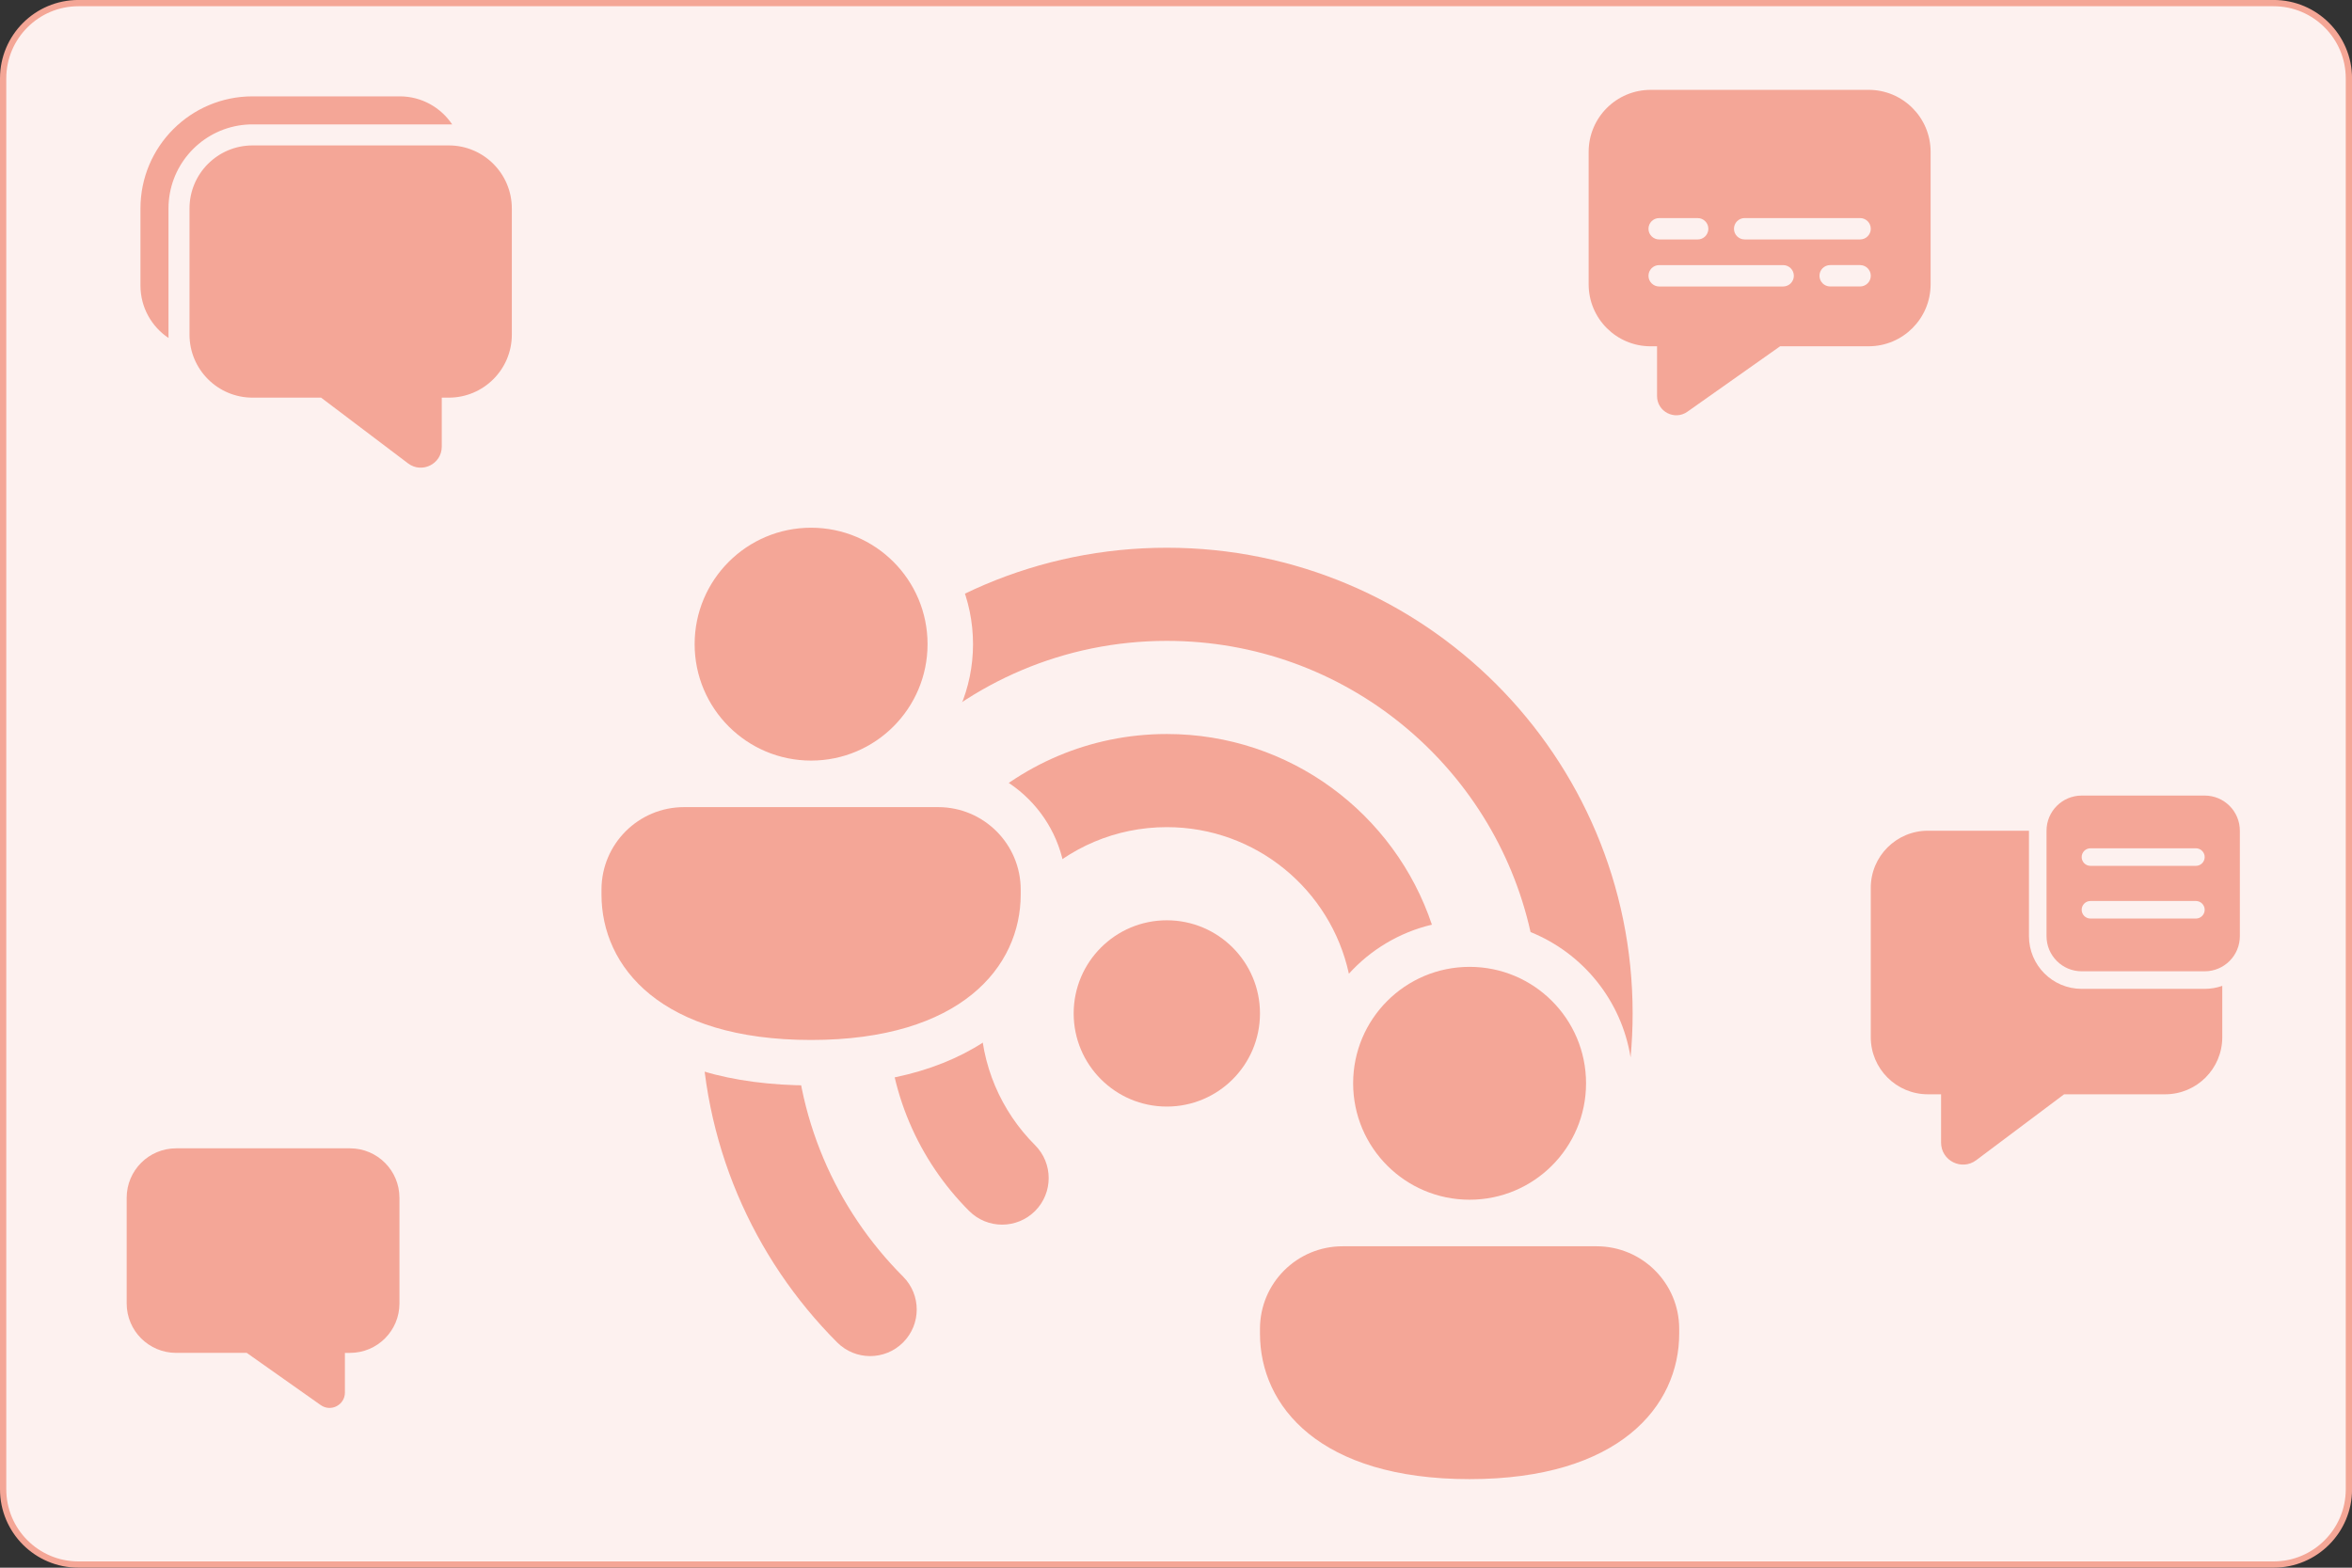 <svg xmlns="http://www.w3.org/2000/svg" id="Vrstva_1" data-name="Vrstva 1" viewBox="0 0 1500 1e3"><rect x="0" y="0" width="1500" height="1e3" fill="#333333" stroke="none"/><defs><style>.cls-1 { fill: #fdf1ef; } .cls-1, .cls-2, .cls-3 { stroke-width: 0px; } .cls-2 { fill: #f4a696; } .cls-3 { fill: #f4a697; }</style></defs><g><path class="cls-1" d="M50.01 1.98h14e2c26.49.0 48.01 21.51 48.01 48.01v9e2c0 26.49-21.51 48.01-48.01 48.01H50c-26.49.0-48-21.51-48-48V49.99C2 23.5 23.51 1.98 50.01 1.98z"/><path class="cls-2" d="M1450.01 3.98c25.37.0 46.01 20.64 46.01 46.01v9e2c0 25.37-20.64 46.01-46.01 46.01H50.01C24.64 996 4 975.36 4 949.99v-9e2C4 24.62 24.64 3.98 50.01 3.98h1400.01M1450.01-.02H50.01C22.39-.02.0 22.37.0 49.99v9e2c0 27.62 22.39 50 50.01 50h1400.01c27.62.0 50.01-22.39 50.01-50.01V49.99C1500.02 22.37 1477.63-.02 1450.01-.02h0z"/></g><path class="cls-3" d="M506.5 646.45c0-131.25 106.4-237.65 237.65-237.65 113.42.0 208.29 79.46 231.97 185.75 33.25 13.41 57.97 43.52 63.79 79.93.86-9.23 1.31-18.58 1.31-28.03.0-164.06-133-297.06-297.06-297.06s-297.06 133-297.06 297.06c0 81.92 33.2 156.15 86.82 209.86 11.59 11.61 30.4 11.63 42.01.04s11.63-30.4.04-42.01c-42.95-43.03-69.45-102.34-69.45-167.89z"/><path class="cls-3" d="M913.2 589.83c-23.66-70.68-90.41-121.62-169.06-121.62-98.44.0-178.24 79.8-178.24 178.24.0 49.21 19.98 93.81 52.2 126.03 11.6 11.6 30.41 11.6 42.01.0s11.6-30.41.0-42.01c-21.54-21.53-34.8-51.2-34.8-84.02.0-65.62 53.2-118.83 118.83-118.83 56.93.0 104.51 40.04 116.12 93.49 13.86-15.26 32.2-26.38 52.94-31.28z"/><circle class="cls-3" cx="744.15" cy="646.45" r="59.41"/><circle class="cls-3" cx="937.24" cy="691.01" r="74.27"/><path class="cls-3" d="M1070.92 850.68c0 46.24-38.19 92.83-133.68 92.83s-133.68-46.42-133.68-92.83v-3.06c0-29.09 23.58-52.64 52.66-52.64h162.04c29.08.0 52.66 23.56 52.66 52.64v3.06z"/><g><g><circle class="cls-3" cx="517.28" cy="410.88" r="88.77" transform="translate(-1.46 819.92) rotate(-76.72)"/><path class="cls-1" d="M517.28 336.62c41.02.0 74.27 33.25 74.27 74.27s-33.25 74.27-74.27 74.27-74.27-33.25-74.27-74.27 33.25-74.27 74.27-74.27m0-29c-56.94.0-103.27 46.32-103.27 103.27s46.32 103.27 103.27 103.27 103.27-46.32 103.27-103.27-46.32-103.27-103.27-103.27h0z"/></g><g><path class="cls-3" d="M517.28 677.88c-109.37.0-148.18-57.82-148.18-107.33v-3.06c0-37.02 30.13-67.14 67.16-67.14H598.3c37.03.0 67.16 30.12 67.16 67.14v3.06c0 49.51-38.81 107.33-148.18 107.33z"/><path class="cls-1" d="M598.3 514.85c29.08.0 52.66 23.56 52.66 52.64v3.06c0 46.24-38.19 92.83-133.68 92.83S383.6 616.96 383.6 570.55v-3.06c0-29.09 23.58-52.64 52.66-52.64H598.3m0-29H436.26c-45.03.0-81.66 36.62-81.66 81.64v3.06c0 33.86 14.84 64.53 41.78 86.35 14.18 11.49 31.49 20.33 51.44 26.29 20.43 6.1 43.8 9.19 69.46 9.19s49.04-3.1 69.49-9.22c19.94-5.97 37.25-14.83 51.43-26.34 26.93-21.85 41.76-52.49 41.76-86.28v-3.06c0-45.02-36.63-81.64-81.66-81.64h0z"/></g></g><path class="cls-3" d="M107.46 213.43v-80.45c0-26.46 19.16-48.45 44.36-52.84 3.01-.52 6.1-.8 9.26-.8H286.2c.73.0 1.47.01 2.19.04-7.21-10.8-19.51-17.92-33.47-17.92h-93.84c-39.49.0-71.5 32.02-71.5 71.51v49.16c0 13.97 7.12 26.27 17.92 33.48-.03-.73-.04-1.46-.04-2.2zm218.96-80.45c0-22.22-18.01-40.22-40.22-40.22H161.08c-22.21.0-40.22 18.01-40.22 40.22v80.45c0 22.22 18.01 40.22 40.22 40.22h43.71l55.46 41.94c8.83 6.68 21.49.38 21.49-10.7v-31.24h4.47c22.21.0 40.22-18.01 40.22-40.22v-80.45z"/><path class="cls-3" d="M1327.6 507.48c-12.38.0-22.42 10.04-22.42 22.42v67.25c0 12.38 10.04 22.42 22.42 22.42h78.46c12.38.0 22.42-10.04 22.42-22.42V529.9c0-12.38-10.04-22.42-22.42-22.42h-78.46zm0 39.23c0-3.1 2.51-5.6 5.6-5.6h67.25c3.09.0 5.6 2.51 5.6 5.6s-2.51 5.6-5.6 5.6h-67.25c-3.09.0-5.6-2.51-5.6-5.6zm0 33.62c0-3.1 2.51-5.6 5.6-5.6h67.25c3.09.0 5.6 2.51 5.6 5.6s-2.51 5.6-5.6 5.6h-67.25c-3.09.0-5.6-2.51-5.6-5.6zM1229.53 529.9h64.45v67.25c0 18.57 15.05 33.62 33.62 33.62h78.46c3.93.0 7.7-.67 11.21-1.91v32.74c0 20.12-16.31 36.43-36.43 36.43h-64.45l-56.04 42.03c-9.24 6.93-22.42.34-22.42-11.21v-30.82h-8.41c-20.12.0-36.43-16.31-36.43-36.43v-95.27c0-20.12 16.31-36.43 36.43-36.43z"/><path class="cls-3" d="M1052.7 57.32c-21.83.0-39.53 17.7-39.53 39.53v84.51c0 21.83 17.7 39.53 39.53 39.53h4.09v31.73c0 9.95 11.22 15.76 19.34 10.02l59.15-41.76h56.45c21.83.0 39.53-17.7 39.53-39.53V96.84c0-21.83-17.7-39.53-39.53-39.53h-139.04zm59.97 95.42c-3.76.0-6.82-3.05-6.82-6.82s3.05-6.82 6.82-6.82h73.61c3.76.0 6.82 3.05 6.82 6.82s-3.05 6.82-6.82 6.82h-73.61zm-29.98-13.63c3.76.0 6.82 3.05 6.82 6.82s-3.05 6.82-6.82 6.82h-24.54c-3.76.0-6.82-3.05-6.82-6.82s3.05-6.82 6.82-6.82h24.54zm-24.54 29.99h79.06c3.76.0 6.82 3.05 6.82 6.82s-3.05 6.82-6.82 6.82h-79.06c-3.76.0-6.82-3.05-6.82-6.82s3.05-6.82 6.82-6.82zm109.05 13.63c-3.76.0-6.82-3.05-6.82-6.82s3.05-6.82 6.82-6.82h19.08c3.76.0 6.82 3.05 6.82 6.82s-3.05 6.82-6.82 6.82h-19.08z"/><path class="cls-3" d="M254.75 764.03c0-17.41-14.12-31.53-31.53-31.53h-110.9c-17.41.0-31.53 14.12-31.53 31.53v67.41c0 17.41 14.12 31.53 31.53 31.53h45.03l47.19 33.31c6.48 4.58 15.43-.06 15.43-7.99v-25.31h3.26c17.41.0 31.53-14.12 31.53-31.53v-67.41z"/></svg>